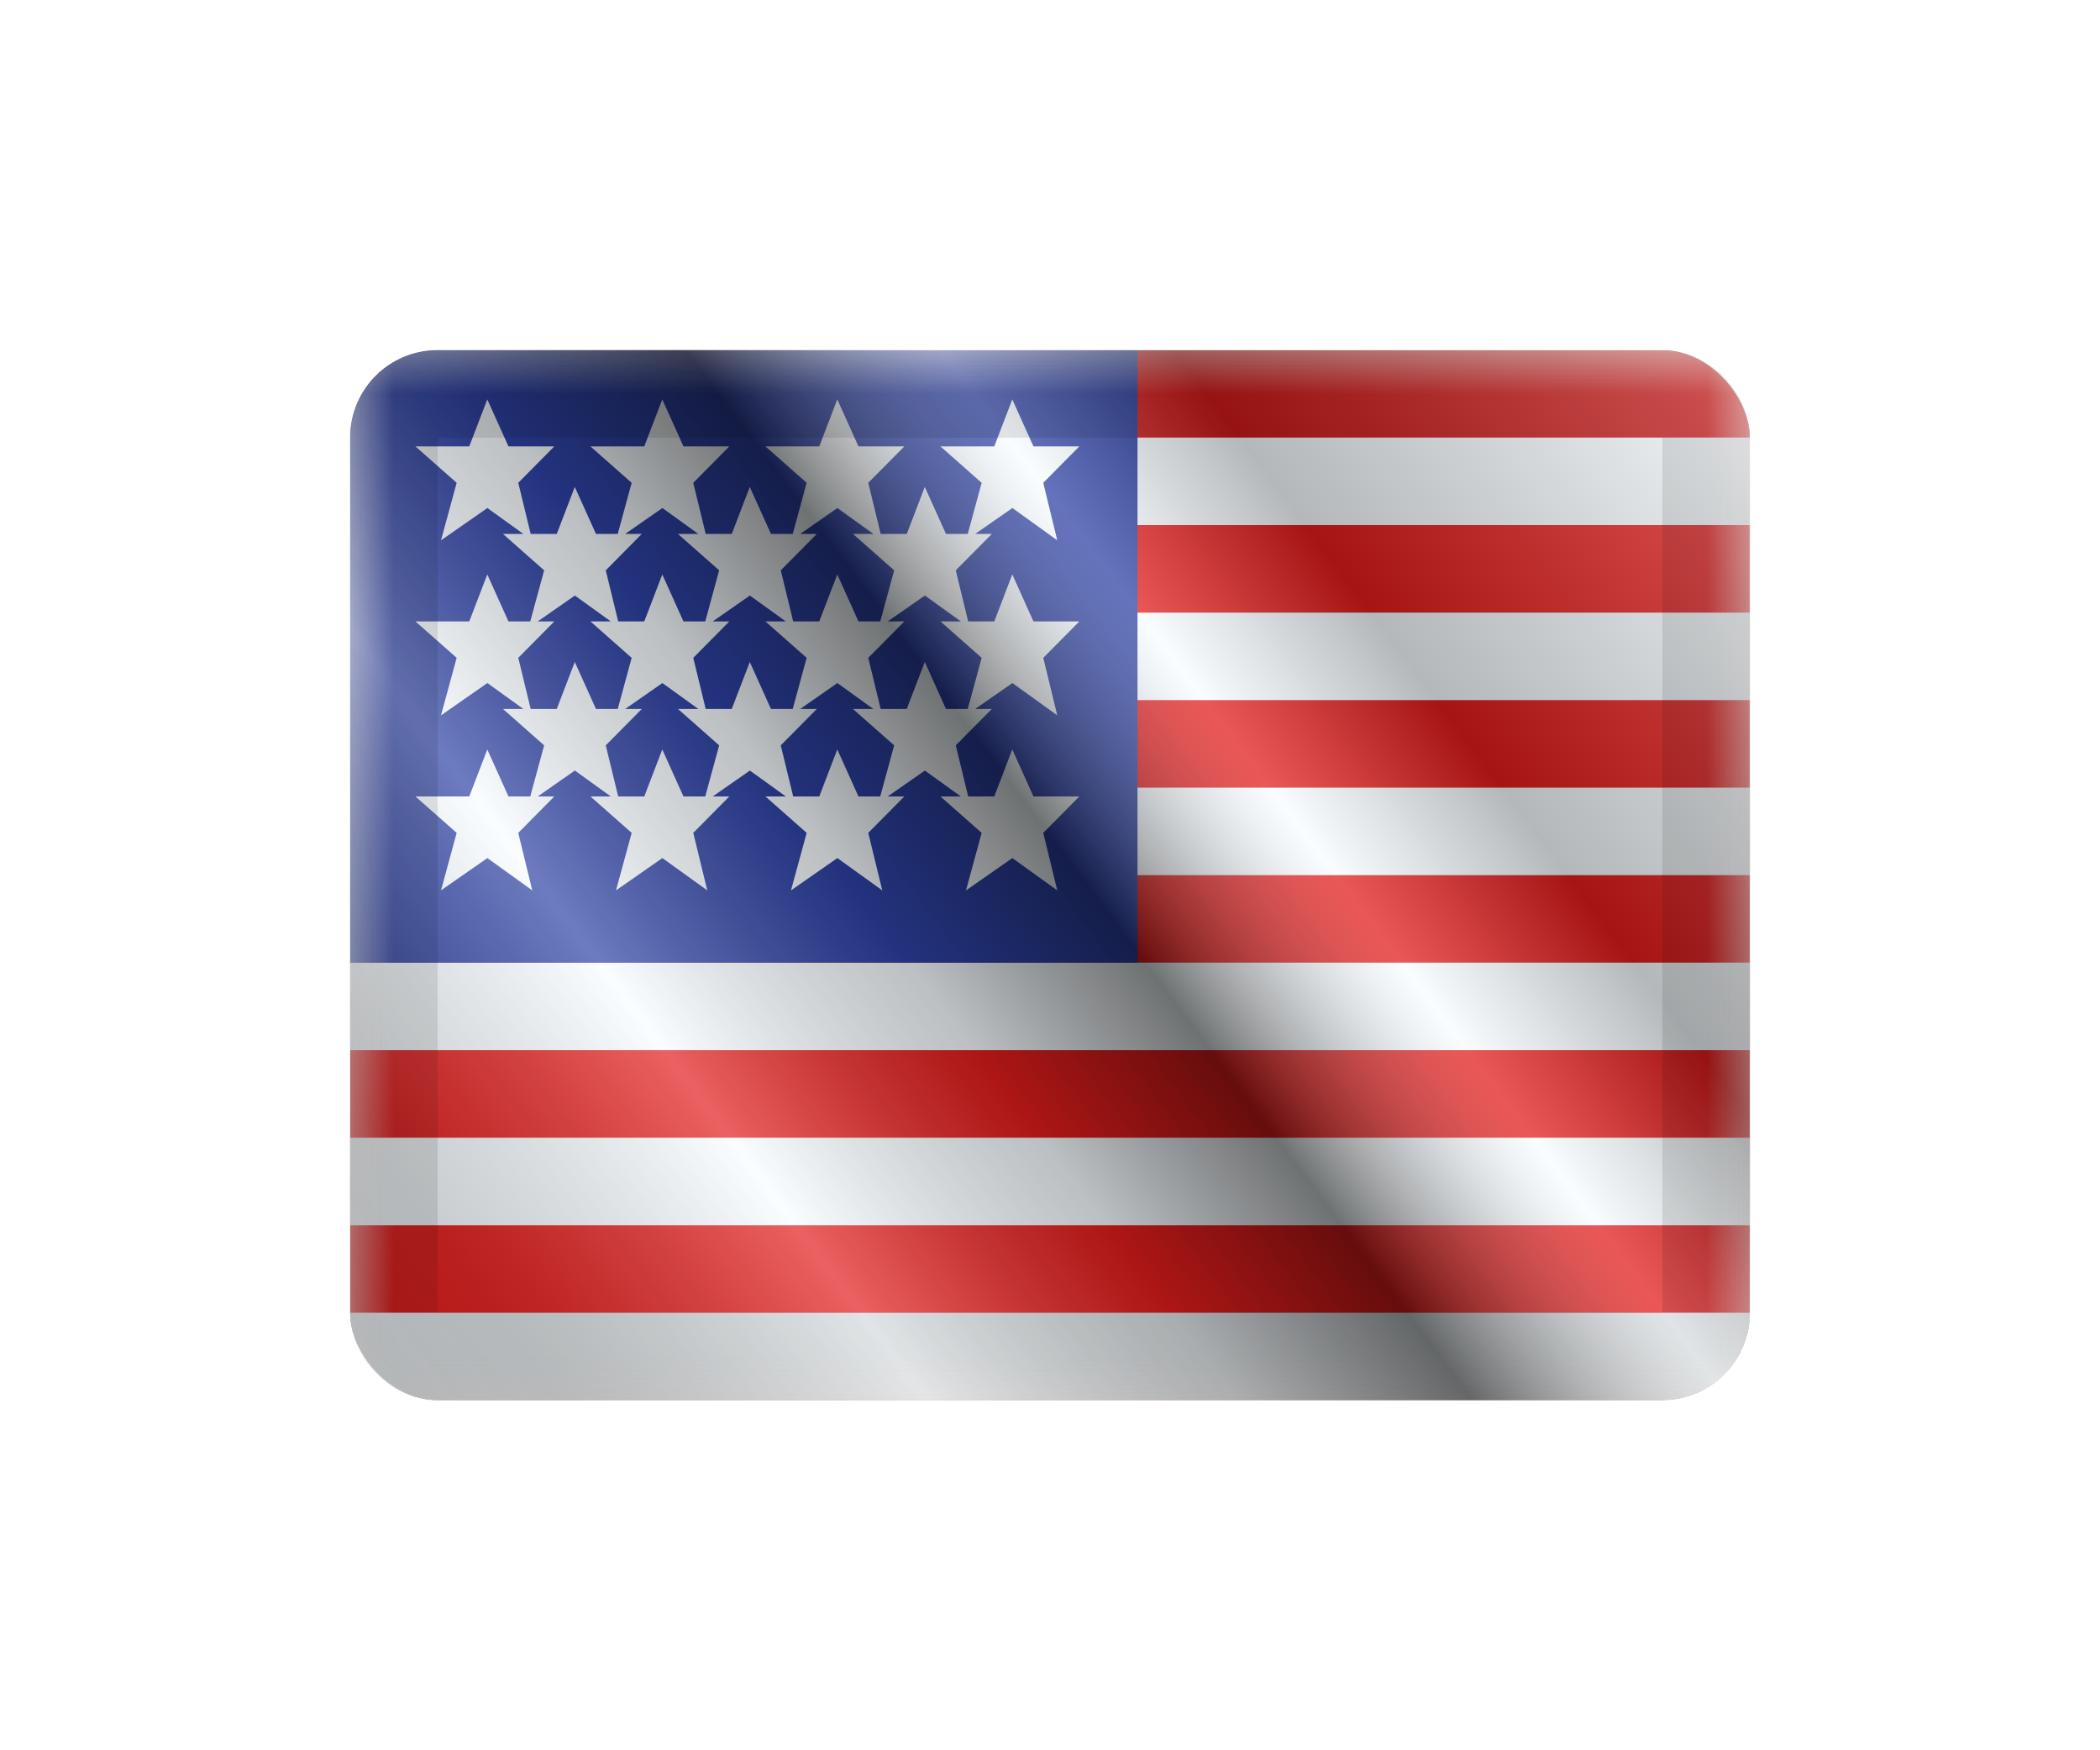 <svg width="24" height="20" viewBox="0 0 24 20" fill="none" xmlns="http://www.w3.org/2000/svg">
<g filter="url(#filter0_d_862_1335)">
<g clip-path="url(#clip0_862_1335)">
<mask id="mask0_862_1335" style="mask-type:luminance" maskUnits="userSpaceOnUse" x="2" y="2" width="16" height="12">
<rect x="2" y="2" width="16" height="12" fill="white"/>
</mask>
<g mask="url(#mask0_862_1335)">
<path fill-rule="evenodd" clip-rule="evenodd" d="M2 2H18V14H2V2Z" fill="#E31D1C"/>
<path fill-rule="evenodd" clip-rule="evenodd" d="M2 3V4H18V3H2ZM2 5V6H18V5H2ZM2 8V7H18V8H2ZM2 9V10H18V9H2ZM2 12V11H18V12H2ZM2 14V13H18V14H2Z" fill="#F7FCFF"/>
<rect x="2" y="2" width="9" height="7" fill="#2E42A5"/>
<path fill-rule="evenodd" clip-rule="evenodd" d="M3.04 4.174L3.57 3.805L3.981 4.101H3.748L4.219 4.517L4.06 5.101H3.811L3.569 4.564L3.363 5.101H2.748L3.219 5.517L3.04 6.174L3.57 5.805L3.981 6.101H3.748L4.219 6.517L4.06 7.101H3.811L3.569 6.564L3.363 7.101H2.748L3.219 7.517L3.04 8.174L3.57 7.805L4.083 8.174L3.923 7.517L4.335 7.101H4.145L4.57 6.805L4.981 7.101H4.748L5.219 7.517L5.04 8.174L5.57 7.805L6.083 8.174L5.923 7.517L6.335 7.101H6.145L6.57 6.805L6.981 7.101H6.748L7.219 7.517L7.04 8.174L7.57 7.805L8.083 8.174L7.923 7.517L8.335 7.101H8.145L8.57 6.805L8.981 7.101H8.748L9.219 7.517L9.04 8.174L9.57 7.805L10.083 8.174L9.923 7.517L10.335 7.101H9.811L9.569 6.564L9.363 7.101H9.065L8.923 6.517L9.335 6.101H9.145L9.57 5.805L10.083 6.174L9.923 5.517L10.335 5.101H9.811L9.569 4.564L9.363 5.101H9.065L8.923 4.517L9.335 4.101H9.145L9.57 3.805L10.083 4.174L9.923 3.517L10.335 3.101H9.811L9.569 2.564L9.363 3.101H8.748L9.219 3.517L9.06 4.101H8.811L8.569 3.564L8.363 4.101H8.065L7.923 3.517L8.335 3.101H7.811L7.569 2.564L7.363 3.101H6.748L7.219 3.517L7.06 4.101H6.811L6.569 3.564L6.363 4.101H6.065L5.923 3.517L6.335 3.101H5.811L5.569 2.564L5.363 3.101H4.748L5.219 3.517L5.06 4.101H4.811L4.569 3.564L4.363 4.101H4.065L3.923 3.517L4.335 3.101H3.811L3.569 2.564L3.363 3.101H2.748L3.219 3.517L3.04 4.174ZM9.06 6.101L9.219 5.517L8.748 5.101H8.981L8.57 4.805L8.145 5.101H8.335L7.923 5.517L8.065 6.101H8.363L8.569 5.564L8.811 6.101H9.06ZM7.981 6.101L7.57 5.805L7.145 6.101H7.335L6.923 6.517L7.065 7.101H7.363L7.569 6.564L7.811 7.101H8.06L8.219 6.517L7.748 6.101H7.981ZM6.219 6.517L6.06 7.101H5.811L5.569 6.564L5.363 7.101H5.065L4.923 6.517L5.335 6.101H5.145L5.57 5.805L5.981 6.101H5.748L6.219 6.517ZM6.363 6.101H6.065L5.923 5.517L6.335 5.101H6.145L6.57 4.805L6.981 5.101H6.748L7.219 5.517L7.06 6.101H6.811L6.569 5.564L6.363 6.101ZM5.06 6.101L5.219 5.517L4.748 5.101H4.981L4.57 4.805L4.145 5.101H4.335L3.923 5.517L4.065 6.101H4.363L4.569 5.564L4.811 6.101H5.06ZM8.219 4.517L8.06 5.101H7.811L7.569 4.564L7.363 5.101H7.065L6.923 4.517L7.335 4.101H7.145L7.57 3.805L7.981 4.101H7.748L8.219 4.517ZM5.981 4.101L5.57 3.805L5.145 4.101H5.335L4.923 4.517L5.065 5.101H5.363L5.569 4.564L5.811 5.101H6.06L6.219 4.517L5.748 4.101H5.981Z" fill="#F7FCFF"/>
</g>
<rect x="2" y="2" width="16" height="12" fill="url(#paint0_linear_862_1335)" style="mix-blend-mode:overlay"/>
</g>
<rect x="2.5" y="2.5" width="15" height="11" rx="0.5" stroke="black" stroke-opacity="0.1" style="mix-blend-mode:multiply" shape-rendering="crispEdges"/>
</g>
<defs>
<filter id="filter0_d_862_1335" x="0" y="0" width="24" height="20" filterUnits="userSpaceOnUse" color-interpolation-filters="sRGB">
<feFlood flood-opacity="0" result="BackgroundImageFix"/>
<feColorMatrix in="SourceAlpha" type="matrix" values="0 0 0 0 0 0 0 0 0 0 0 0 0 0 0 0 0 0 127 0" result="hardAlpha"/>
<feOffset dx="2" dy="2"/>
<feGaussianBlur stdDeviation="2"/>
<feComposite in2="hardAlpha" operator="out"/>
<feColorMatrix type="matrix" values="0 0 0 0 0 0 0 0 0 0 0 0 0 0 0 0 0 0 0.25 0"/>
<feBlend mode="normal" in2="BackgroundImageFix" result="effect1_dropShadow_862_1335"/>
<feBlend mode="normal" in="SourceGraphic" in2="effect1_dropShadow_862_1335" result="shape"/>
</filter>
<linearGradient id="paint0_linear_862_1335" x1="18" y1="2" x2="2" y2="14" gradientUnits="userSpaceOnUse">
<stop stop-color="white" stop-opacity="0.3"/>
<stop offset="0.263" stop-opacity="0.27"/>
<stop offset="0.37" stop-color="white" stop-opacity="0.26"/>
<stop offset="0.487" stop-opacity="0.55"/>
<stop offset="0.594" stop-opacity="0.24"/>
<stop offset="0.736" stop-color="white" stop-opacity="0.3"/>
<stop offset="0.901" stop-color="#272727" stop-opacity="0.22"/>
<stop offset="1" stop-opacity="0.2"/>
</linearGradient>
<clipPath id="clip0_862_1335">
<rect x="2" y="2" width="16" height="12" rx="1" fill="white"/>
</clipPath>
</defs>
</svg>
